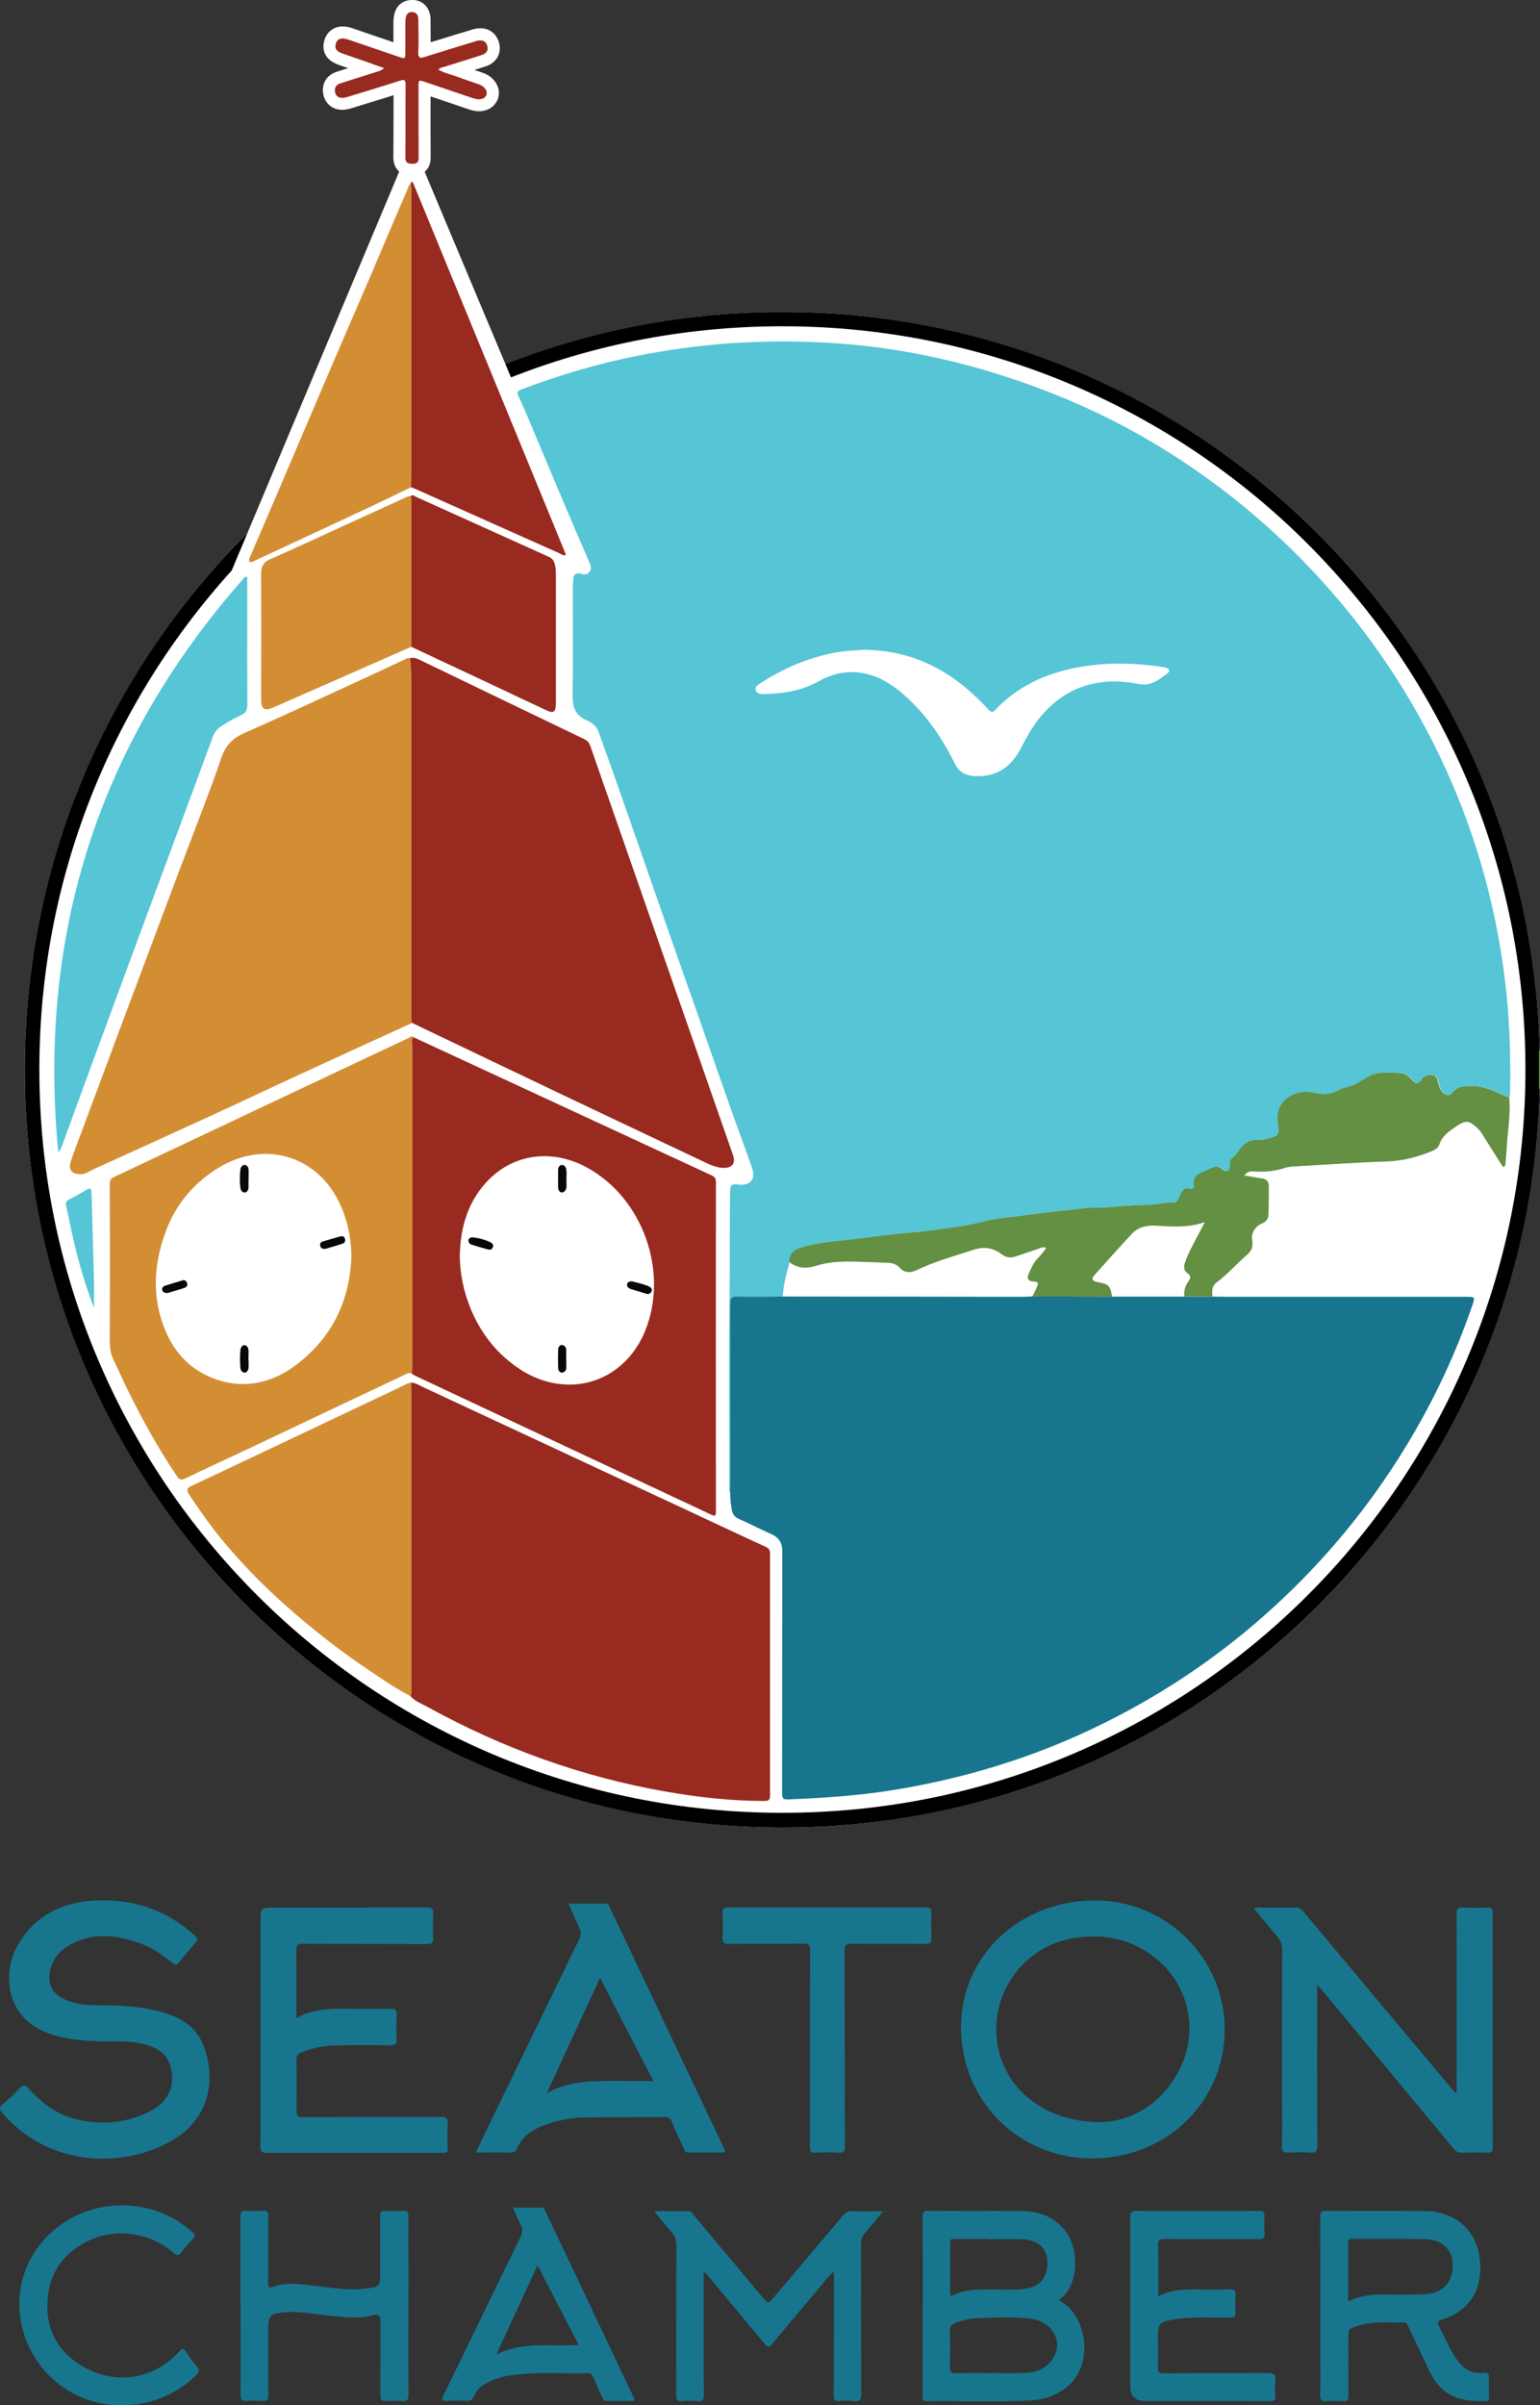 <?xml version="1.0" encoding="UTF-8"?>
<svg xmlns="http://www.w3.org/2000/svg" id="b" width="720" height="1124.18" viewBox="0 0 159.63 249.24"><rect x="0" y="0" width="159.63" height="249.24" fill="#333333" stroke="none"/><defs><style>.d{fill:#17768e;}.d,.e,.f,.g,.h,.i,.j,.k,.l,.m{stroke-width:0px;}.e{fill:#d38e34;}.f{fill:#639042;}.g{fill:#982a20;}.h{fill:#d38e34;}.i{fill:#639042;}.j{fill:#000;}.k{fill:#56c5d6;}.l{fill:#080808;}.m{fill:#fff;}</style></defs><g id="c"><circle class="m" cx="81.1" cy="110.85" r="78.53"/><path class="j" d="M81.1,33.81c10.4,0,20.49,2.04,29.98,6.05,4.56,1.93,8.97,4.32,13.08,7.1,4.08,2.76,7.92,5.92,11.4,9.41s6.65,7.32,9.41,11.4c2.78,4.12,5.17,8.52,7.1,13.08,4.02,9.5,6.05,19.58,6.05,29.98s-2.04,20.49-6.05,29.98c-1.93,4.56-4.32,8.97-7.1,13.08-2.76,4.08-5.92,7.92-9.41,11.4-3.49,3.49-7.32,6.65-11.4,9.41-4.12,2.78-8.52,5.17-13.08,7.1-9.5,4.02-19.58,6.05-29.98,6.05s-20.49-2.04-29.98-6.05c-4.56-1.93-8.97-4.32-13.08-7.1-4.08-2.76-7.92-5.92-11.4-9.41-3.49-3.49-6.65-7.32-9.41-11.4-2.78-4.12-5.17-8.52-7.1-13.08-4.02-9.5-6.05-19.58-6.05-29.98s2.04-20.49,6.05-29.98c1.93-4.56,4.32-8.97,7.1-13.08,2.76-4.08,5.92-7.92,9.41-11.4,3.49-3.49,7.32-6.65,11.4-9.41,4.12-2.78,8.52-5.17,13.08-7.1,9.5-4.02,19.58-6.05,29.98-6.05M81.1,32.32C37.73,32.32,2.57,67.47,2.57,110.85s35.16,78.53,78.53,78.53,78.53-35.16,78.53-78.53S124.47,32.32,81.1,32.32h0Z"/><polygon class="m" points="42.01 16.28 24.02 59.11 27.95 59.11 54.68 43.18 43.38 16.28 42.01 16.28"/><path class="f" d="M159.63,112.89c-.14-.07-.11-.21-.11-.32,0-1.16,0-2.31,0-3.47,0-.12-.03-.25.11-.33v4.12Z"/><path class="k" d="M75.67,154.61c-.13-.21-.07-.45-.07-.67,0-6.35-.06-12.7.02-19.04.05-3.81,0-7.61.06-11.42.01-.71.13-.81.86-.73,1.23.14,1.82-.56,1.41-1.74-.72-2.08-1.5-4.13-2.23-6.2-1.23-3.48-2.44-6.97-3.66-10.45-1.02-2.9-2.05-5.79-3.06-8.7-1.24-3.54-2.46-7.09-3.7-10.63-1.07-3.06-2.14-6.11-3.24-9.16-.2-.56-.66-.98-1.21-1.21-1.2-.5-1.52-1.38-1.5-2.62.06-3.72.02-7.45.02-11.17,0-.27.03-.54.05-.81.03-.54.31-.76.83-.6.33.1.61.1.84-.18.22-.27.2-.55.06-.87-.98-2.25-1.94-4.5-2.9-6.76-1.08-2.54-2.14-5.09-3.21-7.63-.42-.99-.84-1.99-1.3-2.97-.2-.42-.09-.54.32-.7,3.87-1.47,7.82-2.64,11.87-3.45,3.24-.65,6.5-1.1,9.8-1.33,3.31-.23,6.62-.24,9.92-.06,4.65.25,9.24.97,13.77,2.12,3.38.86,6.69,1.95,9.93,3.24,4.07,1.62,7.94,3.59,11.65,5.91,3.79,2.37,7.34,5.06,10.66,8.06,4.64,4.21,8.71,8.9,12.2,14.1,2.32,3.45,4.33,7.07,6.05,10.86,1.65,3.64,3,7.39,4.04,11.24,1.07,3.95,1.8,7.97,2.22,12.05.35,3.4.41,6.8.36,10.21,0,.12-.04.24-.05.37-.16-.02-.31-.05-.47-.12-1.02-.48-2.06-.97-3.21-1-.8-.02-1.63-.05-2.21.71-.24.32-.56.28-.87.03-.45-.35-.53-.88-.66-1.37-.14-.52-.5-.6-.9-.51-.26.06-.57.17-.73.44-.35.57-.7.47-1.06.01-.31-.4-.75-.66-1.22-.67-1.16-.03-2.37-.25-3.43.48-.25.17-.54.3-.79.47-.61.42-1.37.45-2.01.78-.65.34-1.3.53-2.06.4-.58-.1-1.19-.23-1.79-.16-1.57.17-2.84,1.42-2.56,3.11.03.2.03.42.07.62.11.52-.12.83-.6.96-.46.13-.94.31-1.39.27-.98-.08-1.61.37-2.13,1.12-.16.24-.34.48-.56.65-.29.22-.38.48-.35.81.02.23.02.47-.22.61-.25.14-.46-.03-.61-.18-.35-.32-.69-.3-1.08-.09-.27.15-.56.27-.85.37-.66.24-1.11.61-.98,1.41.04.25-.12.44-.36.36-.69-.22-.86.28-1.1.71-.16.3-.22.73-.67.72-.88-.04-1.73.25-2.6.24-2.05-.02-4.08.36-6.13.3-.1,0-.21.02-.31.03-2.03.23-4.06.45-6.08.71-1.5.19-3,.31-4.48.68-.9.22-1.81.42-2.73.54-1.58.21-3.15.48-4.74.6-1.94.15-3.86.42-5.79.66-2,.25-4.03.32-5.97.99-.56.19-.96.61-1,1.41-.32,1.18-.64,2.35-.72,3.58-1.56,0-3.12.03-4.68,0-.59-.01-.72.17-.72.73.02,6.24.01,12.48.01,18.72,0,.27-.02.54-.04.81ZM89.42,67.33c-.87.09-1.96.11-3.05.33-2.74.56-5.26,1.63-7.59,3.17-.23.15-.55.32-.44.68.1.36.45.43.76.42,1.96-.06,3.88-.3,5.64-1.27.97-.54,1.98-.93,3.11-1,2.33-.14,4.18.88,5.85,2.34,2.28,2,3.96,4.47,5.29,7.16.45.91,1.15,1.2,2.03,1.26,2.19.13,3.75-.89,4.74-2.78.64-1.22,1.28-2.41,2.18-3.47,2.69-3.14,6.15-4.06,10.06-3.3,1.35.26,2.11-.44,2.99-1.07.33-.24.22-.56-.23-.63-.18-.03-.37-.07-.55-.1-2.27-.31-4.54-.42-6.83-.16-3.91.45-7.43,1.72-10.2,4.64-.26.28-.44.28-.7,0-.69-.75-1.42-1.46-2.19-2.12-3.06-2.63-6.57-4.07-10.85-4.1Z"/><path class="d" d="M75.67,154.61c.01-.27.04-.54.04-.81,0-6.24,0-12.48-.01-18.72,0-.56.13-.75.72-.73,1.56.04,3.12,0,4.68,0,8.29,0,16.57.02,24.86.03.35,0,.7-.02,1.06-.04,2.77,0,5.53.01,8.3.02,2.5,0,5,0,7.5,0,.97,0,1.95,0,2.92,0,.67,0,1.33.02,2,.02,8.07,0,16.15,0,24.22,0,.95,0,.96,0,.64.93-1.92,5.59-4.49,10.86-7.66,15.85-3.83,6.02-8.43,11.4-13.76,16.13-5.43,4.82-11.44,8.77-18.01,11.88-6.57,3.11-13.46,5.17-20.63,6.33-3.6.58-7.23.82-10.87.96-.52.02-.6-.15-.6-.63.01-8.35,0-16.69.02-25.04,0-.92-.35-1.48-1.18-1.84-1.12-.49-2.21-1.07-3.33-1.56-.45-.19-.64-.5-.72-.93-.12-.61-.17-1.24-.17-1.86Z"/><path class="g" d="M42.61,143.27c.53.04.96.34,1.42.55,9.27,4.31,18.53,8.64,27.8,12.96,2.51,1.17,5,2.35,7.52,3.5.37.17.48.36.47.75,0,8.35-.01,16.69,0,25.04,0,.54-.25.55-.64.55-3.42,0-6.81-.38-10.18-.97-8.72-1.53-16.93-4.5-24.68-8.77-.61-.33-1.28-.58-1.77-1.11.12-.28.07-.58.07-.86,0-10.25,0-20.5,0-30.76,0-.29-.02-.58-.02-.87Z"/><path class="h" d="M42.72,106c-3.81,1.74-7.63,3.48-11.44,5.24-3.09,1.42-6.16,2.88-9.25,4.3-4.11,1.89-8.23,3.76-12.35,5.63-.43.2-.81.5-1.32.51-.88.01-1.31-.46-1.03-1.3.43-1.3.93-2.57,1.41-3.85,1.14-3.07,2.29-6.14,3.43-9.21,1.07-2.85,2.14-5.7,3.21-8.56,1.17-3.13,2.34-6.26,3.52-9.38,1.36-3.61,2.79-7.2,4.04-10.84.46-1.35,1.2-2.07,2.47-2.62,4.62-2.03,9.18-4.18,13.76-6.28.92-.43,1.84-.86,2.76-1.3.19-.09.36-.22.58-.12.04.63.12,1.25.12,1.88,0,11.69,0,23.37,0,35.06,0,.29-.04.58.09.86Z"/><path class="g" d="M42.72,106c-.13-.28-.09-.57-.09-.86,0-11.69,0-23.37,0-35.06,0-.63-.08-1.25-.12-1.88.32-.09.61,0,.9.13,5.73,2.76,11.45,5.53,17.19,8.28.37.18.51.44.62.78,3.7,10.61,7.4,21.23,11.11,31.84,1.22,3.49,2.44,6.98,3.65,10.47.28.82-.05,1.3-.91,1.32-.64.01-1.22-.22-1.79-.48-4.75-2.25-9.51-4.49-14.25-6.75-5.44-2.59-10.87-5.19-16.31-7.79Z"/><path class="g" d="M42.88,107.49c10.29,4.77,20.58,9.54,30.87,14.3.32.15.46.31.46.7-.01,11.38-.01,22.76,0,34.13,0,.59-.21.47-.56.3-6.49-3.04-12.98-6.08-19.46-9.12-3.7-1.74-7.41-3.48-11.11-5.22-.13-.06-.25-.14-.37-.21,0-.31.02-.62.02-.93,0-11.07,0-22.13,0-33.2,0-.25-.12-.55.15-.75ZM47.66,129.87c-.04,3.94,1.62,7.96,4.37,10.54,1.82,1.7,3.92,2.89,6.47,3.05,3.63.23,6.86-1.91,8.34-5.47,2.56-6.16-.22-13.94-6.1-17.06-3.65-1.94-7.69-1.34-10.37,1.62-1.91,2.1-2.62,4.68-2.7,7.33Z"/><path class="e" d="M42.88,107.49c-.27.21-.15.5-.15.75,0,11.07,0,22.13,0,33.2,0,.31-.01.62-.02.93-.3-.22-.57,0-.81.11-5.26,2.48-10.51,4.97-15.76,7.46-2.31,1.09-4.63,2.15-6.93,3.26-.45.22-.64.11-.89-.27-1.96-2.89-3.63-5.94-5.17-9.07-.47-.95-.87-1.93-1.35-2.87-.32-.63-.42-1.27-.42-1.98.02-5.45.01-10.9,0-16.35,0-.36.11-.54.45-.7,5.05-2.37,10.09-4.77,15.14-7.15,5.14-2.43,10.28-4.85,15.42-7.27.15-.07.31-.26.5-.06ZM36.42,130.31c0-2.06-.41-4.02-1.33-5.85-2.38-4.78-7.68-6.18-12.11-3.64-2.73,1.56-4.71,3.84-5.81,6.82-1.26,3.42-1.45,6.85-.02,10.26.98,2.34,2.65,4.07,5.04,4.96,3.11,1.15,6.05.46,8.58-1.48,3.6-2.76,5.47-6.51,5.65-11.07Z"/><path class="i" d="M115.31,134.36c-2.77,0-5.53-.01-8.3-.02.14-.28.29-.55.41-.84.15-.34.39-.71-.33-.71-.43,0-.7-.28-.47-.77.27-.58.49-1.19.97-1.65.32-.31.57-.68.85-1.03-.28-.19-.49-.05-.69.02-.84.28-1.67.58-2.51.85-.5.16-.96.11-1.41-.24-.87-.68-1.86-.81-2.89-.47-2.01.66-4.07,1.21-5.98,2.14-.64.31-1.28.21-1.66-.23-.51-.59-1.1-.54-1.73-.57-.52-.02-1.04-.04-1.56-.06-1.81-.06-3.63-.17-5.39.38-1.02.32-1.95.29-2.82-.39.04-.81.45-1.22,1-1.41,1.94-.67,3.97-.73,5.97-.99,1.93-.24,3.85-.51,5.79-.66,1.59-.12,3.16-.39,4.74-.6.92-.12,1.83-.32,2.73-.54,1.47-.37,2.98-.48,4.48-.68,2.02-.26,4.05-.48,6.08-.71.1-.01.21-.04.31-.03,2.05.06,4.08-.32,6.13-.3.87,0,1.72-.28,2.6-.24.45.02.51-.42.67-.72.24-.43.42-.94,1.1-.71.25.08.41-.11.36-.36-.14-.8.31-1.17.98-1.41.29-.11.58-.23.85-.37.39-.21.73-.23,1.08.09.16.14.36.32.61.18.24-.13.24-.37.22-.61-.03-.33.06-.59.35-.81.22-.17.4-.42.56-.65.52-.75,1.15-1.2,2.13-1.12.45.04.93-.14,1.39-.27.47-.13.71-.44.6-.96-.04-.2-.04-.41-.07-.62-.29-1.69.99-2.93,2.56-3.11.61-.07,1.21.06,1.79.16.77.13,1.41-.06,2.06-.4.64-.33,1.4-.35,2.01-.78.25-.18.54-.3.79-.47,1.07-.72,2.27-.51,3.43-.48.47.01.91.27,1.22.67.36.46.71.55,1.06-.01.16-.26.47-.38.73-.44.4-.09.77,0,.9.51.13.49.21,1.02.66,1.37.31.25.63.28.87-.03.58-.76,1.41-.73,2.21-.71,1.16.03,2.19.52,3.21,1,.16.07.31.1.47.12.19,1.82-.17,3.61-.26,5.41-.03.5-.07,1-.12,1.49-.01.12-.05.29-.12.32-.18.08-.23-.11-.31-.23-.68-1.07-1.35-2.14-2.03-3.21-.12-.19-.27-.38-.43-.53-.92-.86-1.22-.87-2.27-.16-.71.48-1.41.95-1.69,1.83-.12.37-.46.57-.82.71-1.51.62-3.05,1.01-4.7,1.06-3.05.1-6.11.32-9.16.49-.46.03-.93.03-1.36.18-1.11.37-2.24.44-3.39.35-.3-.02-.54.13-.79.42.67.11,1.25.23,1.83.31.48.07.71.33.71.79,0,1,0,2-.04,2.99-.02.42-.25.72-.67.89-.67.26-1.15,1.02-1.02,1.7.14.67-.06,1.15-.57,1.59-1.07.92-2,2-3.14,2.84-.47.35-.46.9-.4,1.43-.97,0-1.94,0-2.92,0-.06-.58.09-1.11.44-1.58.22-.31.26-.57-.12-.83-.38-.25-.4-.67-.26-1.07.16-.45.34-.89.55-1.32.48-.94.98-1.87,1.52-2.9-1.71.6-3.39.47-5.06.37-.94-.06-1.84.13-2.51.85-1.29,1.38-2.54,2.79-3.8,4.19-.43.48-.35.69.27.81,1.17.23,1.26.32,1.48,1.47Z"/><path class="e" d="M42.61,143.27c0,.29.02.58.02.87,0,10.25,0,20.5,0,30.76,0,.29.05.58-.07.86-1.58-.79-3.01-1.82-4.48-2.8-2.9-1.94-5.64-4.1-8.25-6.4-2.51-2.21-4.85-4.59-6.97-7.19-1.16-1.42-2.19-2.91-3.21-4.43-.26-.39-.41-.69.22-.98,3.97-1.85,7.92-3.74,11.88-5.61,3.2-1.52,6.41-3.04,9.61-4.55.41-.19.79-.45,1.25-.53Z"/><path class="k" d="M25.63,59.81c0,1.37,0,2.74,0,4.11,0,3.02-.01,6.03.01,9.05,0,.56-.12.91-.68,1.15-.66.29-1.29.67-1.9,1.05-.44.27-.79.61-.99,1.14-1.84,5.03-3.71,10.04-5.57,15.06-1.18,3.19-2.36,6.38-3.54,9.57-1.59,4.3-3.17,8.6-4.75,12.91-.6,1.63-1.19,3.27-1.79,4.91-.08.23-.2.44-.38.64-2.17-22.7,4.25-42.59,19.38-59.65.07.02.13.04.2.06Z"/><path class="d" d="M136.53,205.63c0,.77,0,1.37,0,1.96,0,4.91-.01,9.82.02,14.73,0,.62-.17.78-.76.74-.72-.05-1.46-.04-2.18,0-.55.03-.75-.11-.73-.7.04-1.91.01-3.83.01-5.74,0-4.87,0-9.74.01-14.6,0-.53-.14-.94-.49-1.34-.82-.93-1.59-1.91-2.41-2.9.24-.17.47-.11.69-.11,1.19,0,2.37,0,3.56,0,.33,0,.57.08.8.35,5.07,6.06,10.14,12.12,15.22,18.17.2.24.4.47.6.7.21-.15.12-.33.12-.48,0-6.03.01-12.07,0-18.1,0-.51.1-.68.64-.65.83.05,1.67.04,2.49,0,.51-.03.61.15.61.62-.02,1.77,0,3.54,0,5.3,0,6.28,0,12.57.01,18.85,0,.53-.14.67-.66.64-.83-.04-1.66-.03-2.5,0-.42.02-.68-.14-.94-.46-4.61-5.57-9.24-11.13-13.86-16.69-.04-.05-.08-.1-.24-.28Z"/><path class="d" d="M99.62,210c.02-7.38,6.13-13.1,13.97-13.07,7.37.03,13.39,6.06,13.36,13.41-.03,7.51-6.08,13.35-13.82,13.32-7.58-.02-13.54-6.04-13.52-13.66ZM114.14,219.92c3.24-.15,6.35-1.9,8.19-5.6,1.86-3.74.97-8.28-2.14-11.06-2.51-2.23-5.48-2.94-8.76-2.45-5.33.8-8.93,5.81-8.02,11.11.8,4.64,4.96,8,10.73,7.99Z"/><path class="e" d="M42.6,50.49c-1.36.66-2.72,1.32-4.09,1.97-3.62,1.7-7.25,3.38-10.88,5.07-.45.21-.9.42-1.35.63-.13.06-.27.16-.4.03-.12-.12-.04-.28.01-.41,1.03-2.4,2.07-4.8,3.09-7.2,1.88-4.4,3.75-8.81,5.64-13.21,1.13-2.65,2.29-5.29,3.43-7.94,1.39-3.26,2.77-6.52,4.17-9.78.09-.2.1-.46.34-.57.12.3.07.62.07.93,0,9.71,0,19.41,0,29.12,0,.46-.02.91-.03,1.37Z"/><path class="g" d="M42.6,50.49c.01-.46.03-.91.03-1.37,0-9.71,0-19.41,0-29.12,0-.31.05-.62-.07-.93.03-.1.06-.19.09-.29.07.09.16.16.2.26.57,1.36,1.13,2.72,1.69,4.09,3.72,9.03,7.43,18.06,11.14,27.09,1,2.42,1.99,4.84,2.98,7.27-.28.15-.45-.06-.64-.14-4.97-2.22-9.94-4.44-14.91-6.66-.17-.08-.35-.14-.52-.21Z"/><path class="d" d="M10.74,211.53c-1.9-.03-3.78-.16-5.59-.79-4.69-1.62-4.94-6.38-3.28-9.23,1.71-2.92,4.38-4.32,7.66-4.55,3.89-.27,7.41.77,10.4,3.37.67.58.68.57.09,1.27-.48.57-.99,1.12-1.44,1.72-.26.35-.45.29-.74.06-1.01-.81-2.07-1.56-3.29-2-2.27-.8-4.58-1.16-6.86-.08-1.44.68-2.47,1.77-2.57,3.48-.06,1.02.4,1.76,1.28,2.25,1.13.62,2.37.75,3.62.76,2,.01,3.99.06,5.95.51,2.11.48,4.09,1.28,5.01,3.41,1.37,3.16,1.03,7.35-2.65,9.78-4.73,3.12-12.95,3.45-18.09-2.54-.33-.38-.34-.6.07-.93.61-.5,1.19-1.04,1.73-1.62.35-.38.54-.4.9,0,1.43,1.6,3.12,2.84,5.26,3.28,2.63.54,5.18.29,7.56-1.02,1.77-.98,2.43-2.64,1.91-4.54-.28-1.03-.99-1.66-1.94-2.04-1.14-.45-2.34-.54-3.56-.56-.48,0-.96,0-1.43,0Z"/><path class="d" d="M30.75,209.11c1.67-.92,3.37-.98,5.08-.96,1.56.02,3.12.03,4.68,0,.52-.01.62.16.6.63-.03.83-.06,1.67,0,2.49.04.59-.19.67-.7.67-1.85-.02-3.7-.02-5.55.01-1.23.02-2.43.24-3.59.71-.41.17-.55.39-.54.84.03,1.75.03,3.5,0,5.24,0,.52.15.65.66.65,4.76-.02,9.53,0,14.29-.03.63,0,.76.18.73.76-.05.83-.04,1.66,0,2.5.01.4-.13.47-.5.47-6.1-.01-12.19-.01-18.29,0-.5,0-.62-.15-.62-.63.02-7.78.01-15.56.01-23.34,0-1.45,0-1.45,1.45-1.45,5.28,0,10.57,0,15.85-.01.47,0,.61.13.59.59-.03.87-.04,1.75,0,2.62.02.49-.16.58-.61.58-4.29-.02-8.57,0-12.86-.03-.57,0-.73.14-.72.72.03,2.28.01,4.57.01,6.98Z"/><path class="d" d="M75.16,223.05c-1.29,0-2.57,0-3.86,0-.31,0-.35-.26-.44-.45-.41-.91-.83-1.81-1.22-2.73-.15-.35-.34-.5-.74-.49-2.68.02-5.37,0-8.05.03-1.57.02-3.1.28-4.57.86-1.16.46-2.15,1.09-2.64,2.3-.16.39-.39.51-.81.49-1.14-.03-2.27-.01-3.51-.01.56-1.17,1.08-2.25,1.6-3.33,3.03-6.24,6.06-12.49,9.1-18.73.21-.43.24-.79.02-1.23-.39-.8-.73-1.62-1.12-2.5,1.34,0,2.6,0,3.86,0,.35,0,.38.28.47.49,1.4,2.94,2.8,5.89,4.2,8.84,2.48,5.24,4.97,10.48,7.45,15.72.1.22.26.42.25.75ZM62.2,204.94c-1.86,4.03-3.67,7.94-5.53,11.97,1.78-1,3.6-1.22,5.45-1.26,1.84-.04,3.67,0,5.61,0-1.86-3.6-3.67-7.09-5.53-10.7Z"/><path class="e" d="M42.63,67.02c-4.76,2.1-9.53,4.2-14.3,6.29-.93.41-1.26.17-1.26-.84,0-4.31.02-8.61-.01-12.92,0-.77.17-1.27.94-1.6,2.58-1.13,5.14-2.33,7.7-3.5,2.11-.96,4.22-1.92,6.33-2.89.17-.08.33-.18.53-.14.11.22.07.45.07.67,0,4.97,0,9.95,0,14.92Z"/><path class="g" d="M42.63,67.02c0-4.97,0-9.95,0-14.92,0-.23.04-.46-.07-.67.21-.24.39-.02.55.05,4.6,2.07,9.2,4.16,13.8,6.23.29.13.46.34.56.63.13.38.15.77.15,1.17,0,4.43,0,8.86,0,13.3,0,.04,0,.08,0,.12-.02.87-.24,1.02-1.01.66-1.96-.91-3.91-1.84-5.86-2.76-2.71-1.27-5.42-2.54-8.13-3.81Z"/><path class="d" d="M95.65,239.02c0-3.1,0-6.2-.01-9.3,0-.48.1-.63.61-.63,3.2.03,6.41,0,9.61.02,1.81.01,3.39.58,4.55,2.04,1.51,1.89,1.35,5.58-.36,6.94-.42.33-.05.4.14.54,2.6,1.78,2.99,6.26.72,8.43-1.15,1.09-2.58,1.62-4.13,1.69-3.57.16-7.15.03-10.73.07-.48,0-.41-.28-.41-.56,0-3.08,0-6.16,0-9.23ZM102.68,245.92s0,0,0-.01c1.19,0,2.37.04,3.56-.01,1.2-.05,2.26-.48,2.92-1.53,1.08-1.72-.05-3.78-2.26-4.08-1.88-.26-3.78-.15-5.67-.06-.73.03-1.44.21-2.13.45-.45.16-.65.39-.64.9.04,1.23.03,2.46,0,3.68-.01.5.11.69.65.67,1.18-.04,2.37-.01,3.56-.01ZM102.5,232.02s0,0,0-.01c-1.18,0-2.37,0-3.55,0-.23,0-.47-.04-.46.33,0,1.77,0,3.53,0,5.3,0,.22.06.32.29.21,1.42-.71,2.95-.59,4.46-.61,1.06-.01,2.12.1,3.17-.09,1.02-.18,1.77-.71,2.04-1.76.5-1.97-.47-3.28-2.51-3.35-1.14-.04-2.29,0-3.43,0Z"/><path class="d" d="M91.56,229.11c-.68.82-1.26,1.56-1.88,2.25-.32.35-.44.71-.43,1.18.01,5.16,0,10.32.02,15.48,0,.61-.13.87-.79.78-.49-.06-1-.04-1.5,0-.42.03-.57-.08-.56-.54.02-4.18.02-8.36.02-12.55,0-.08,0-.15-.01-.32-.54.42-.87.92-1.25,1.37-1.73,2.05-3.46,4.1-5.17,6.17-.32.38-.46.29-.73-.03-1.96-2.37-3.94-4.73-5.91-7.09-.1-.12-.17-.29-.43-.32,0,.46,0,.91,0,1.35,0,3.75-.01,7.49.02,11.24,0,.62-.17.8-.77.73-.49-.06-1-.05-1.5,0-.53.05-.6-.17-.6-.63.02-5.16,0-10.32.02-15.48,0-.58-.15-1.03-.53-1.45-.59-.66-1.14-1.35-1.78-2.12,1.27,0,2.43,0,3.58,0,.28,0,.38.23.52.4,2.39,2.85,4.78,5.71,7.17,8.56.56.66.55.67,1.12-.01,2.39-2.82,4.79-5.64,7.17-8.47.29-.34.58-.51,1.05-.49.99.05,1.99.01,3.14.01Z"/><path class="d" d="M136.86,238.92c0-3.08.01-6.16-.01-9.24,0-.47.13-.59.59-.59,3.37.02,6.74,0,10.11.02,3.02.02,5.21,1.66,5.75,4.43.6,3.06-.58,5.8-3.82,6.83-.43.14-.56.26-.31.71.65,1.18,1.11,2.45,1.94,3.55.69.92,1.52,1.39,2.67,1.25.44-.05.58.1.56.54-.03.66,0,1.33,0,2,0,.19.01.4-.26.4-1.57,0-3.13-.05-4.43-1.13-.76-.63-1.23-1.45-1.64-2.32-.68-1.45-1.37-2.89-2.06-4.34-.09-.19-.15-.39-.42-.38-1.62.03-3.25-.13-4.83.38-.94.3-.94.31-.94,1.29,0,2-.01,3.99.01,5.99,0,.44-.15.52-.54.5-.58-.03-1.17-.03-1.75.01-.47.03-.64-.09-.63-.61.04-1.56.01-3.12.01-4.68,0-1.54,0-3.08,0-4.62ZM139.76,238.48c1.24-.62,2.49-.73,3.76-.72,1.39.02,2.79.04,4.17-.03,1.88-.1,2.92-1.24,2.9-3.05-.02-1.61-1.12-2.63-2.97-2.66-2.47-.04-4.94-.01-7.42-.02-.24,0-.45-.02-.45.33.01,2.01,0,4.02,0,6.14Z"/><path class="d" d="M83.96,212.16c0-3.37-.01-6.74.01-10.11,0-.53-.15-.64-.66-.64-2.6.03-5.2,0-7.8.02-.45,0-.63-.09-.61-.58.04-.91.02-1.83,0-2.74,0-.35.11-.45.46-.45,6.89,0,13.77.01,20.66,0,.42,0,.53.13.52.53-.03.87-.03,1.75,0,2.62.02.48-.11.63-.62.63-2.56-.03-5.12,0-7.68-.02-.53,0-.7.11-.69.68.02,6.76,0,13.52.03,20.28,0,.54-.12.73-.68.69-.79-.05-1.58-.04-2.37,0-.48.03-.59-.15-.58-.6.02-3.43,0-6.86,0-10.3Z"/><path class="d" d="M24.92,238.89c0-3.06,0-6.12,0-9.18,0-.47.1-.67.62-.63.58.05,1.17.04,1.75,0,.41-.02.52.12.52.52-.02,2.29,0,4.58-.02,6.87,0,.47.04.69.6.48,1.27-.48,2.58-.26,3.89-.13,1.82.18,3.62.56,5.46.34.02,0,.04,0,.06,0,1.59-.17,1.62-.21,1.61-1.78,0-1.89.01-3.79-.01-5.68,0-.45.09-.64.58-.61.6.04,1.21.04,1.81,0,.46-.03.55.15.55.56-.02,1.98,0,3.95,0,5.93,0,4.2-.02,8.41,0,12.61,0,.52-.16.64-.63.61-.56-.04-1.13-.04-1.68,0-.52.05-.62-.17-.61-.64.02-2.58.01-5.16.01-7.74q0-.7-.7-.52c-1.57.43-3.14.2-4.71.04-1.26-.12-2.51-.35-3.79-.37-.17,0-.33,0-.5.02-1.8.12-1.94.28-1.93,2.04,0,2.21-.01,4.41.01,6.62,0,.45-.13.57-.56.54-.56-.03-1.13-.04-1.68,0-.5.04-.63-.14-.63-.62.02-3.1,0-6.2,0-9.3h0Z"/><path class="d" d="M65.74,248.79c-.94,0-1.9,0-2.85,0-.3,0-.38-.19-.48-.4-.31-.68-.62-1.36-.91-2.05-.11-.24-.22-.43-.53-.42-2.66.07-5.33-.17-7.98.21-.83.12-1.62.34-2.38.72-.67.34-1.22.79-1.51,1.5-.13.33-.34.46-.72.44-.68-.04-1.37-.04-2.06,0-.52.03-.6-.09-.36-.57,1.16-2.34,2.29-4.7,3.44-7.06,1.51-3.1,3.01-6.21,4.53-9.3.24-.49.27-.91.01-1.39-.28-.52-.5-1.08-.78-1.71,1.04,0,1.99.01,2.94,0,.36,0,.38.28.48.48,1.31,2.76,2.62,5.52,3.93,8.27,1.7,3.59,3.4,7.17,5.1,10.76.07.15.19.28.12.5ZM55.72,234.75c-1.45,3.12-2.84,6.12-4.27,9.22,2.77-1.38,5.66-.79,8.54-.98-1.42-2.75-2.81-5.43-4.26-8.23Z"/><path class="d" d="M120.03,237.96c1.33-.7,2.66-.74,3.99-.72,1.14.01,2.29.03,3.43-.01.52-.02.64.16.61.63-.04.56-.04,1.13,0,1.68.03.48-.11.63-.61.63-1.73,0-3.45-.11-5.18.09-.14.02-.29.02-.43.05-1.77.33-1.81.38-1.81,2.16,0,.96.03,1.92-.01,2.87-.02.47.12.59.59.59,3.62-.02,7.24,0,10.86-.02.56,0,.79.12.73.71-.06.54-.05,1.08,0,1.62.03.46-.1.58-.57.58-4.31-.02-8.62-.01-12.92-.01q-1.55,0-1.55-1.53c0-5.83,0-11.65,0-17.48,0-.5.07-.7.66-.7,4.22.03,8.45.02,12.67,0,.47,0,.61.14.58.6-.04.58-.04,1.17,0,1.75.04.49-.14.58-.6.58-3.25-.02-6.49,0-9.74-.02-.53,0-.71.1-.69.67.04,1.72.02,3.45.02,5.29Z"/><path class="d" d="M12.74,228.52c2.73.04,5.11.95,7.17,2.75.29.25.36.44.07.74-.42.43-.81.9-1.17,1.38-.28.37-.46.36-.81.06-2.46-2.15-6.1-2.64-8.98-1.18-2.77,1.4-4.14,3.73-4.11,6.8.03,2.99,1.57,5.11,4.19,6.43,3.27,1.64,7.07.89,9.49-1.84.28-.31.42-.37.67.01.37.55.76,1.09,1.19,1.6.27.32.2.5-.06.78-3.36,3.46-8.99,4.22-13.16,1.76-3.86-2.27-5.89-6.74-5.02-11.08.85-4.23,4.53-7.55,8.98-8.11.52-.06,1.03-.1,1.56-.1Z"/><path class="g" d="M42.75,17.58c-.27,0-.72,0-1.05-.34-.33-.33-.32-.81-.32-.97.02-1.41.02-2.82.02-4.24,0-1.01,0-2.01,0-3.02-1.18.38-2.37.75-3.56,1.11l-1.42.44c-.22.07-.44.14-.67.17-.1.01-.19.02-.28.02-.67,0-1.17-.38-1.33-1.02-.2-.79.18-1.46.96-1.71.83-.27,2.96-.94,2.96-.94l-2.73-.95c-1.23-.43-1.29-1.21-1.12-1.79.18-.63.65-.99,1.3-.99.24,0,.5.05.79.15,1.19.4,5.1,1.74,5.1,1.74v-2.78c0-.2,0-.39.02-.57.13-1.14.92-1.27,1.25-1.27.67.03,1.3.41,1.31,1.39v.6c.02.86.04,1.76,0,2.65,1.17-.38,2.35-.73,3.53-1.09l1.47-.45c.15-.05.29-.09.44-.12.13-.02.25-.03.36-.03.66,0,1.14.37,1.32,1.02.22.79-.15,1.44-.98,1.71-.75.25-1.51.48-2.27.72-.23.07-.45.14-.68.21.17.05.34.11.5.17.69.26,1.39.5,2.09.73.42.14.76.38,1.01.7.27.36.35.79.22,1.18-.13.4-.45.69-.88.82-.16.05-.33.07-.5.07-.24,0-.5-.05-.79-.15-1.61-.55-3.23-1.09-4.84-1.64v1.63c0,1.84,0,3.68.01,5.52,0,.31-.03.7-.32.99-.32.32-.76.32-.91.32h-.03Z"/><path class="m" d="M42.68,1.25s.04,0,.05,0c.48.03.63.36.63.77.01,1.12.05,2.25,0,3.37-.02.44.07.59.29.59.11,0,.24-.03.41-.09,1.66-.53,3.33-1.03,5-1.54.16-.05.32-.11.48-.14.09-.02.17-.02.25-.02.34,0,.6.15.72.56.15.52-.14.81-.57.95-1.24.41-2.5.78-3.74,1.18-.25.08-.53.1-.77.33.65.38,1.37.51,2.04.77.7.26,1.41.5,2.12.74.29.1.53.25.71.49.3.4.14.89-.34,1.03-.11.03-.22.05-.33.05-.2,0-.39-.05-.59-.11-1.65-.56-3.3-1.12-4.96-1.68-.26-.09-.42-.14-.52-.14-.18,0-.18.17-.18.62,0,2.44,0,4.87.01,7.31,0,.47-.11.68-.6.68h-.02c-.49,0-.76-.07-.75-.68.03-2.5,0-5,.02-7.49,0-.35-.04-.51-.26-.51-.08,0-.19.02-.33.07-1.68.55-3.37,1.05-5.06,1.57-.24.07-.48.16-.72.2-.07,0-.13.01-.2.01-.34,0-.62-.14-.73-.54-.12-.48.08-.82.55-.97,1.29-.41,2.58-.81,3.86-1.22.21-.07.42-.14.67-.35-.74-.26-1.48-.53-2.22-.79-.69-.24-1.38-.47-2.06-.71-.48-.17-.91-.4-.73-1.03.1-.36.33-.54.7-.54.17,0,.37.04.59.11,1.73.59,3.46,1.18,5.19,1.77.26.09.43.15.54.15.19,0,.19-.18.19-.68,0-.96,0-1.91,0-2.87,0-.17,0-.33.02-.5.05-.39.18-.72.63-.72M42.68,0c-.8,0-1.72.48-1.87,1.82-.03.23-.03.43-.03.62,0,.66,0,1.3,0,1.94l-.79-.27c-1.16-.4-2.32-.79-3.48-1.19-.36-.12-.68-.18-.99-.18-.91,0-1.64.55-1.9,1.44-.16.55-.33,1.9,1.51,2.55.32.11.64.22.96.33-.39.12-.78.25-1.17.37-1.11.35-1.66,1.34-1.38,2.46.23.92.98,1.49,1.94,1.49.12,0,.24,0,.37-.03.3-.04.56-.13.77-.19l.15-.05,1.3-.4c.89-.27,1.81-.55,2.72-.84,0,.72,0,1.44,0,2.16,0,1.41,0,2.82-.02,4.23,0,.59.16,1.07.5,1.41.51.52,1.17.53,1.49.53h0c.6,0,1.05-.17,1.38-.51.46-.46.5-1.04.5-1.43-.02-1.86-.01-3.72-.01-5.57v-.7c1.34.45,2.68.9,4.02,1.36.36.12.68.18.99.18.23,0,.46-.03.68-.1.63-.18,1.1-.63,1.3-1.22.2-.59.08-1.23-.31-1.76-.32-.43-.76-.74-1.31-.92-.28-.09-.55-.19-.82-.28.39-.12.78-.25,1.16-.37,1.14-.37,1.69-1.37,1.38-2.48-.26-.91-.99-1.47-1.92-1.47-.15,0-.31.01-.47.04-.21.04-.39.09-.53.14l-.1.03-1.35.41c-.9.27-1.81.55-2.71.83,0-.6,0-1.2-.01-1.79v-.6c-.02-1.14-.75-1.95-1.83-2-.04,0-.08,0-.12,0h0Z"/><path class="k" d="M9.74,135.51c-.86-2.24-1.54-4.52-2.08-6.83-.29-1.23-.52-2.47-.8-3.7-.07-.31-.03-.5.27-.66.62-.33,1.23-.68,1.84-1.03.33-.19.51-.2.52.29.07,2.98.17,5.97.25,8.95.03.99,0,1.99,0,2.98Z"/><path class="l" d="M58.7,140.81c0,.31,0,.62,0,.93,0,.26-.19.46-.41.49-.26.04-.42-.21-.43-.43-.03-.66-.03-1.33,0-1.99.01-.22.17-.48.43-.43.21.04.4.22.4.49,0,.31,0,.62,0,.93h0Z"/><path class="l" d="M58.71,122.19c0,.29.02.58,0,.87-.03.26-.24.51-.46.51-.24,0-.4-.25-.4-.54,0-.6,0-1.2,0-1.8,0-.26.15-.49.37-.51.27-.03.45.23.48.47.05.32.01.66.01.99,0,0,0,0,0,0Z"/><path class="l" d="M65.52,132.78c.61.16,1.2.28,1.74.52.22.1.39.28.27.53-.09.19-.26.31-.51.24-.55-.17-1.1-.33-1.65-.5-.24-.08-.42-.28-.37-.5.05-.24.31-.3.51-.29Z"/><path class="l" d="M51.13,129.07c-.05.32-.22.49-.51.41-.58-.15-1.15-.32-1.73-.5-.21-.07-.35-.26-.33-.47.02-.2.26-.31.43-.29.68.07,1.34.25,1.95.56.09.05.14.2.19.29Z"/><path class="l" d="M25.76,140.84c0,.31.03.62,0,.93-.03.24-.2.48-.42.47-.2-.01-.4-.23-.42-.48-.05-.64-.07-1.29.01-1.93.03-.23.21-.44.39-.44.22,0,.41.21.43.46.03.33,0,.66,0,.99,0,0,0,0,0,0Z"/><path class="l" d="M25.76,122.19c0,.29,0,.58,0,.87,0,.25-.15.48-.37.51-.23.03-.43-.2-.46-.42-.1-.65-.08-1.32-.01-1.98.02-.22.23-.47.44-.46.25.01.41.26.41.54,0,.31,0,.62,0,.93Z"/><path class="l" d="M17.35,133.99c-.33,0-.5-.13-.54-.34-.04-.2.1-.35.3-.42.61-.19,1.22-.38,1.83-.56.22-.06.36.07.44.25.09.22,0,.44-.22.52-.62.21-1.26.39-1.81.55Z"/><path class="l" d="M33.7,129.41c-.32.03-.47-.11-.51-.33-.05-.2.05-.36.26-.43.61-.18,1.22-.37,1.84-.53.19-.05.39,0,.46.22.07.22.02.44-.21.52-.62.21-1.26.39-1.83.56Z"/></g></svg>
